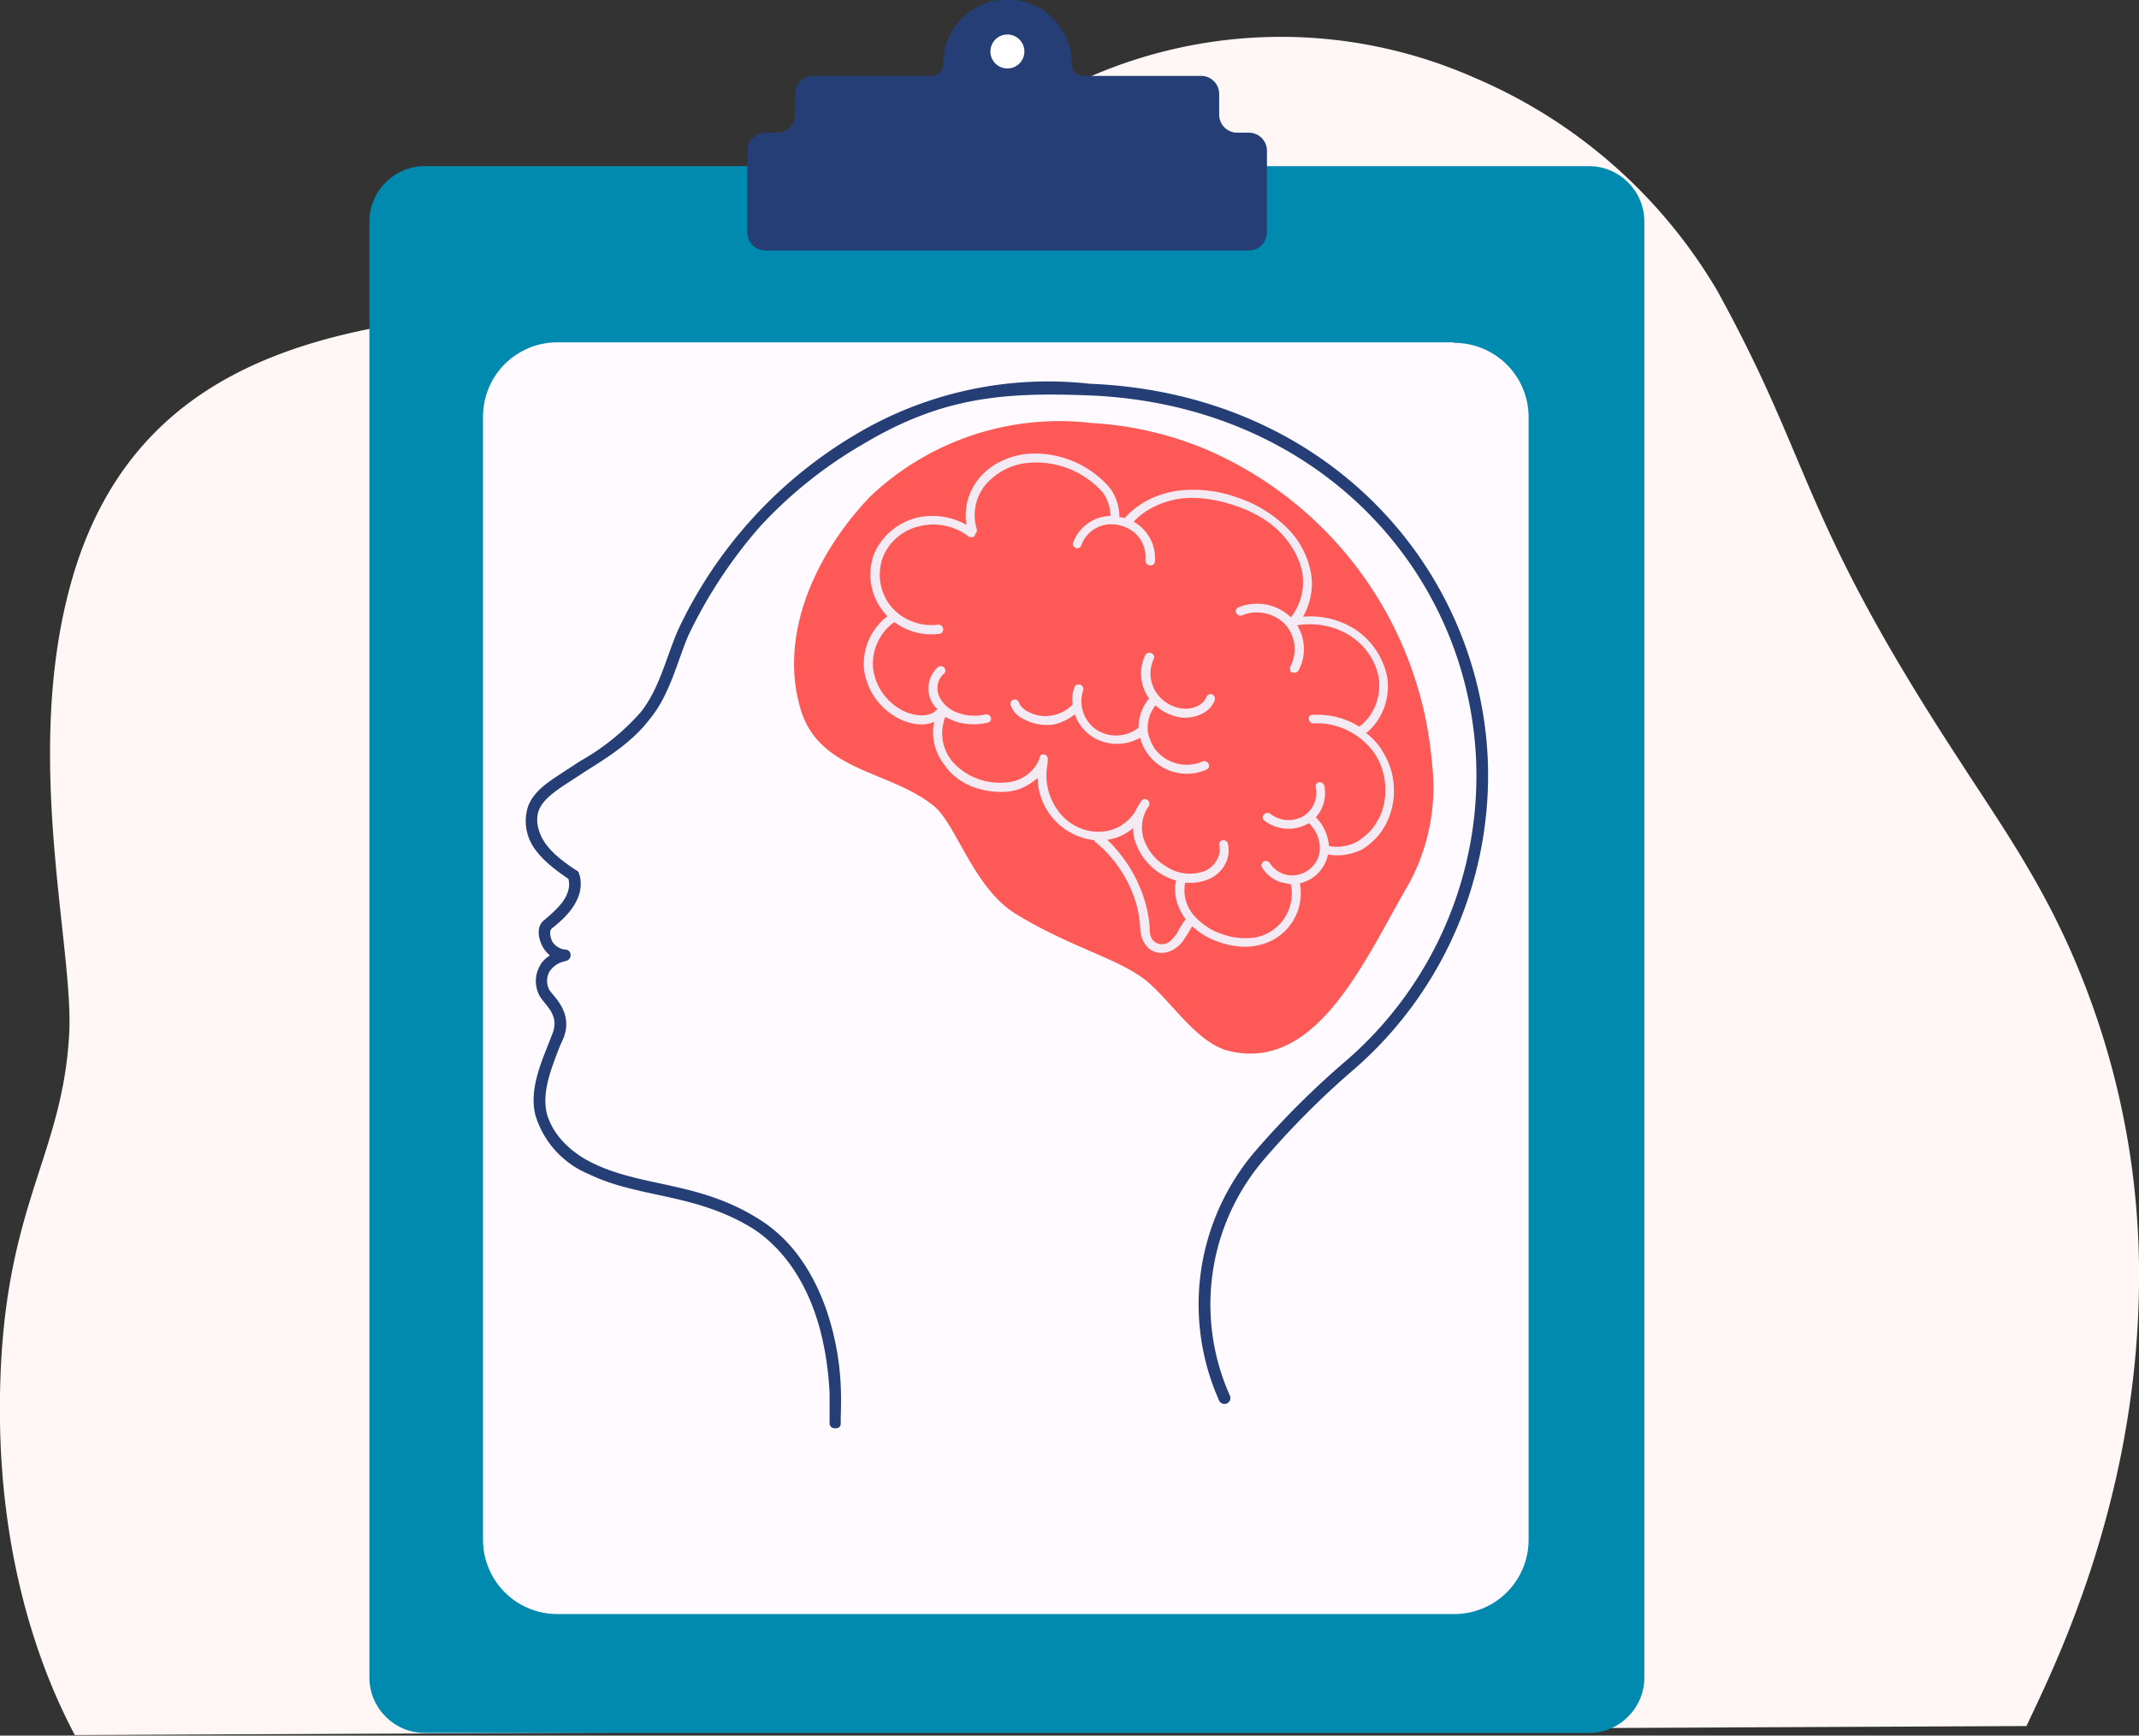 <svg xmlns="http://www.w3.org/2000/svg" width="403" height="327" fill="none">
  <rect width="100%" height="100%" fill="#333333" stroke="none"/>
  <g clip-path="url(#a)">
    <path fill="#FFF6F6" d="M0 267.8c.3 22.9 5.7 43.3 14.1 59.1l367.7-1.7c4.5-9.7 20.8-41.4 21.2-83.2a150.7 150.7 0 0 0-10.2-56.4c-6.9-17.9-15.5-29.7-24-42.9-30-46-27-54.8-45.3-88a97.3 97.3 0 0 0-45.8-40.1 90.1 90.1 0 0 0-84.2 6.1c-61.3 37.2-75.2 35.6-100 38-32.7 3-67.4 9.7-79.5 49-10.3 33.7.2 71.2-1 87.7-1.5 24-13.5 33-13 72.4Z"/>
    <path fill="#008AAF" d="M299.5 31.3H80c-5.7 0-10.4 4.7-10.4 10.4v274.4c0 5.7 4.7 10.4 10.4 10.4h219.4c5.7 0 10.4-4.7 10.4-10.4V41.7c0-5.7-4.7-10.4-10.4-10.4Z"/>
    <path fill="#253E76" d="M235.3 25h-2.1a3.4 3.4 0 0 1-3.5-3.4v-3.8a3.4 3.4 0 0 0-3.4-3.5H204a2.2 2.2 0 0 1-2.1-2.2c0-.7 0-1.5-.2-2.3a12.1 12.1 0 0 0-24 2.3 2.2 2.2 0 0 1-1.4 2c-.2.2-.5.2-.8.2h-22.2a3.4 3.4 0 0 0-3.5 3.5v3.8a3.4 3.4 0 0 1-3.4 3.4h-2.1a3.4 3.4 0 0 0-3.5 3.4v15.4a3.4 3.4 0 0 0 3.5 3.4h91a3.4 3.4 0 0 0 3.4-3.4V28.4a3.4 3.4 0 0 0-3.4-3.4Z"/>
    <path fill="#FFFAFF" d="M273.8 64.5H105a14 14 0 0 0-14 14.1v211.5a14 14 0 0 0 14 14h169a14 14 0 0 0 14-14V78.6a14 14 0 0 0-14-14Z"/>
    <path fill="#404096" d="M232.2 135a.8.8 0 0 0-1 .6.9.9 0 0 0 .6 1c2.8.7 5.3 2.9 6 5.5 1 2.7 0 5.8-2 7.6a7.5 7.5 0 0 1-8 1 .8.8 0 0 0-1.1.4.9.9 0 0 0 0 .6.8.8 0 0 0 .4.5l.8.3c3 1.1 6.6.5 9-1.5a9 9 0 0 0 2.6-9.3c-1-3.2-3.9-5.9-7.3-6.7Z"/>
    <path fill="#FD5956" d="M226.6 84.4a70.8 70.8 0 0 1 43.2 59.4 38 38 0 0 1-4.3 22.6c-8.2 14-17.2 35.7-34 31.6-6-1.5-10.7-9.2-15.5-13.2-5.2-4.2-14.1-6.2-24.6-12.6-7.9-4.8-11.2-16.8-15.4-20.3-8.3-6.8-21.7-6.4-25.2-18.4-4.2-14.4 3.3-29.7 13.2-40a51.8 51.8 0 0 1 41.7-13.8c7.2.4 14.2 2 20.9 4.7Z"/>
    <path fill="#253E76" d="M156.8 269a1 1 0 0 1-.5-1v-5.5c-1-19.6-9.5-27.8-14.4-31-11-6.8-21.5-5.7-31-10.3a17.5 17.5 0 0 1-10-11c-1.2-4.6.8-9.4 2.5-13.7l.7-1.8c1.4-3.6-1.5-5.3-2.5-7.2a5.8 5.8 0 0 1 0-5.3c.4-.9 1.1-1.6 2-2.2-.6-.5-1-1-1.4-1.7-1-2-1-4 .4-5 2.1-1.8 4-3.5 4.5-5.7a4 4 0 0 0 0-2c-2-1.4-4.3-3-6-5.2a9 9 0 0 1-1.6-8.5c1-2.6 3.3-4.2 5.2-5.5l4.6-3a44 44 0 0 0 11.4-9.2c3.5-4.4 4.7-10 7-15.4a84.4 84.4 0 0 1 33.6-37 70.8 70.8 0 0 1 44-9.5c44.7 1.8 73.4 34.6 75 70.7a73.4 73.4 0 0 1-25 58.3 158 158 0 0 0-17.2 17.2 42 42 0 0 0-6.4 44.4 1.1 1.1 0 1 1-2 1 44.4 44.4 0 0 1 6.7-46.9 161 161 0 0 1 17.5-17.4 71 71 0 0 0 24.2-56.5c-1.6-35.7-30-66.9-72.9-68.6-17-.7-28.3.6-42.8 9.3a82.5 82.5 0 0 0-19.2 15.4 90 90 0 0 0-13.5 20.5c-2.2 5.2-3.5 11.2-7.3 15.8-3.2 4.2-7.6 7-11.9 9.7l-4.6 3c-2 1.4-3.7 2.7-4.4 4.5-.8 2.3.2 4.8 1.4 6.4 1.5 2 3.6 3.5 5.7 4.9.3.1.4.3.5.6.4 1.1.4 2.4.1 3.6-.8 3-3.3 5.2-5.2 6.7-.6.5-.3 1.6 0 2.4a3.2 3.2 0 0 0 2.5 1.6 1 1 0 0 1 1 1 1.1 1.1 0 0 1-.5 1l-.5.2a4.5 4.5 0 0 0-3 2 3.6 3.6 0 0 0 0 3.4c.8 1.3 4.5 4.2 2.7 9l-.8 1.8c-1.6 4.2-3.3 8.4-2.4 12.4 1 3.8 4.2 7.3 8.8 9.5 9.3 4.5 20 3.4 31.2 10.5 5.8 3.6 10 9.4 12.7 17.1 3.4 10 2.7 17.7 2.7 20.9v.5c0 1-1.1 1-1.6.8Z"/>
    <path fill="#F4EAF3" d="M259.6 154.5c-.9 1.7-2.2 3-3.8 4a7.9 7.9 0 0 1-5.4.9c-.2-2-1-4-2.5-5.4a6.8 6.8 0 0 0 1.6-6 .9.9 0 0 0-1.3-.5.8.8 0 0 0-.3.5v.3a5.2 5.2 0 0 1-2.4 5.5 5.6 5.6 0 0 1-6.2-.5.9.9 0 0 0-1.2.2.8.8 0 0 0 .1 1.1 7.5 7.5 0 0 0 8.2.6l.2-.1a6.4 6.4 0 0 1 2 5.6 5.3 5.3 0 0 1-4 4.1 5 5 0 0 1-5.3-2.1.9.9 0 0 0-1.2-.4.8.8 0 0 0-.4.5.8.8 0 0 0 .1.7 7 7 0 0 0 3.4 2.7l2 .4a8.4 8.4 0 0 1-6.6 10c-1.8.3-4 .2-6-.5a12 12 0 0 1-5.8-3.8 7.2 7.2 0 0 1-1.5-6c1.3.1 2.7 0 4-.5 3-1 4.8-4.1 4-7a.9.9 0 0 0-1.2-.4.8.8 0 0 0-.4.8c.5 2-.9 4.3-3 5a8 8 0 0 1-6.9-.9 9.7 9.7 0 0 1-4.3-5.2 7 7 0 0 1 1-6.3.8.8 0 0 0 0-.6.8.8 0 0 0-.3-.5.9.9 0 0 0-1.1.1l-1 1.6v.1a8 8 0 0 1-7.3 4.2c-3 0-6-1.7-7.7-4.3a11.3 11.3 0 0 1-1.7-8.7v-.5a.9.9 0 0 0-.5-1 .8.8 0 0 0-1 .3v.2c-.5 1.6-1.7 3-3.4 3.9-1.5.8-3.4 1-5.4.8-3.1-.3-6-1.9-7.8-4.1a8.3 8.3 0 0 1-1.2-8.2l1.8.8a11.5 11.5 0 0 0 6.4.2.8.8 0 0 0 .4-.9.9.9 0 0 0-1-.6 9 9 0 0 1-5.2-.3 6 6 0 0 1-3.6-3.2c-.6-1.5-.2-3.3 1-4.2a.8.8 0 0 0 .2-.5.8.8 0 0 0-.2-.6.9.9 0 0 0-1.2-.1 5.4 5.4 0 0 0-1.4 6c.3.7.8 1.5 1.4 2-.2 0-.4.1-.5.3-1.5 1.2-3.9.8-5.4.2a10.4 10.4 0 0 1-6.3-8.2 9.7 9.7 0 0 1 4-8.8 11.7 11.7 0 0 0 8.6 2.2.8.8 0 0 0 .6-.7v-.3a.9.9 0 0 0-1-.7 10 10 0 0 1-8.7-3.3 9.5 9.5 0 0 1-1.8-9c1-3 3.6-5.4 6.8-6.2a11 11 0 0 1 9.4 1.8.9.9 0 0 0 1.2 0l.2-.5a.8.8 0 0 0 .2-.9 9 9 0 0 1 1.8-8.4 12 12 0 0 1 8-4 16.8 16.8 0 0 1 13.9 5.5c1 1.3 1.5 2.9 1.5 4.5a7.7 7.7 0 0 0-7 5 .8.8 0 0 0 .4 1 .8.8 0 0 0 1.1-.4A6 6 0 0 1 211 99c1 .2 1.9.7 2.7 1.3a6.2 6.2 0 0 1 2.1 5.3.9.9 0 0 0 .8.9.8.8 0 0 0 1-.7 7.9 7.9 0 0 0-4-7.5c2-2.2 5-3.7 8.4-4.3 3.3-.5 6.9 0 10.5 1.2 3.4 1.1 6.2 2.7 8.4 4.8 2.4 2.4 4 5.2 4.5 8.1.4 3-.4 6-2.2 8.2a9.2 9.2 0 0 0-9.8-1.9.8.8 0 0 0-.5 1.1.9.9 0 0 0 1.2.4c2.6-1.1 6-.4 8 1.7a7 7 0 0 1 1 8 .8.8 0 0 0 0 .6v.3l.3.2h.2a.9.9 0 0 0 1-.3c1.5-2.6 1.4-6-.2-8.6 3.2-.5 6.6 0 9.5 1.7a12 12 0 0 1 5.9 8.4c.4 3.5-1 7-3.7 9a15 15 0 0 0-9-2.2.8.8 0 0 0-.5.4v.4a.9.9 0 0 0 .9.8c4.4-.3 9 2 11.5 5.7 2.4 3.6 2.7 8.6.7 12.4Zm-37.9 21.4c-.7 1-1.4 1.7-2.1 1.9a2.3 2.3 0 0 1-2.5-.8c-.4-.6-.5-1.4-.5-2.3v-.2c-.5-6-3.5-12-8-16.3 1.8-.2 3.5-1 4.9-2.2 0 .9.1 1.7.4 2.6a11.4 11.4 0 0 0 7.7 7.3c-.6 2.4.1 5 1.8 7.3a14 14 0 0 0-1.2 1.8l-.5.9Zm38.6-34.7c-.8-1.2-1.8-2.2-2.9-3.1 3-2.4 4.5-6.4 4-10.3a14 14 0 0 0-6.7-9.6c-2.8-1.6-6-2.3-9.2-2 1.4-2.5 2-5.4 1.5-8.2a16 16 0 0 0-5-9 24 24 0 0 0-9-5.3 24 24 0 0 0-11.4-1.2c-3.9.6-7.4 2.5-9.7 5.1l-1-.2c0-1.9-.6-3.9-1.9-5.6a18.7 18.7 0 0 0-15.4-6.3c-3.7.4-7 2-9.2 4.7a10.9 10.9 0 0 0-2.3 8.7 13 13 0 0 0-9.6-1.3c-3.7 1-6.8 3.8-8 7.3a11.2 11.2 0 0 0 2.7 11.2 11.3 11.3 0 0 0-4.4 10.1 12.2 12.2 0 0 0 7.7 9.7c1.7.6 3.8.9 5.5.1-.6 2.8.1 5.8 2 8.2 1.4 2 3.4 3.4 5.7 4.2 1 .3 2.1.6 3.2.7 2.4.3 4.6 0 6.4-1 .8-.4 1.5-1 2.2-1.5a12 12 0 0 0 10.7 11.7v.2c5 4 8.2 10 8.6 16v.3c.1 1 .2 2 .9 3 .4.7 1 1.2 1.8 1.5a4 4 0 0 0 2.7 0 5.7 5.7 0 0 0 3-2.5 27.2 27.2 0 0 0 1.4-2.3 14.1 14.1 0 0 0 5.4 3.1c2.5.8 4.9 1 7 .5a10 10 0 0 0 7.9-11.7h.1a7 7 0 0 0 5.2-5.4c2.2.4 4.5 0 6.5-1 1.9-1.2 3.4-2.8 4.4-4.7 2.3-4.4 2-9.9-.8-14Z"/>
    <path fill="#F4EAF3" d="M226.5 143.5a7.5 7.5 0 0 1-8.9-2.4 9 9 0 0 1-1.3-3 6.8 6.8 0 0 1 1.4-5.2 8.9 8.9 0 0 0 5 2.3c2.4.2 5.4-.9 6.2-3.4a.9.9 0 0 0-.6-1 .9.9 0 0 0-1 .5c-.6 1.6-2.7 2.4-4.5 2.2a7 7 0 0 1-5.2-3.4 6.5 6.5 0 0 1-.2-6 .8.8 0 0 0-.4-1 .9.9 0 0 0-1.2.3 8 8 0 0 0 .7 8.2 8.5 8.5 0 0 0-2 5.5 6.8 6.8 0 0 1-7.9.4 6.5 6.5 0 0 1-2.5-7.5.9.9 0 0 0-1.6-.7c-.4 1.1-.6 2.2-.4 3.4a6.8 6.8 0 0 1-4 2.1c-1.5.3-3 0-4.4-.7-.6-.3-1.4-.9-1.7-1.7a.9.9 0 0 0-1-.6.8.8 0 0 0-.6 1 4.5 4.5 0 0 0 2.5 2.7 9.1 9.1 0 0 0 5.6 1c1.5-.3 2.8-1 4-1.9a8.2 8.2 0 0 0 4.9 5 8.8 8.8 0 0 0 7.4-.6 9.1 9.1 0 0 0 12.5 6 .8.8 0 0 0 .5-.8l-.1-.3a.9.9 0 0 0-1.2-.4Z"/>
    <path fill="#fff" d="M193 9.7a3.2 3.2 0 1 1-6.4 0 3.2 3.2 0 0 1 6.4 0Z"/>
  </g>
  <defs>
    <clipPath id="a">
      <path fill="#fff" d="M0 0h403v326.9H0z"/>
    </clipPath>
  </defs>
</svg>